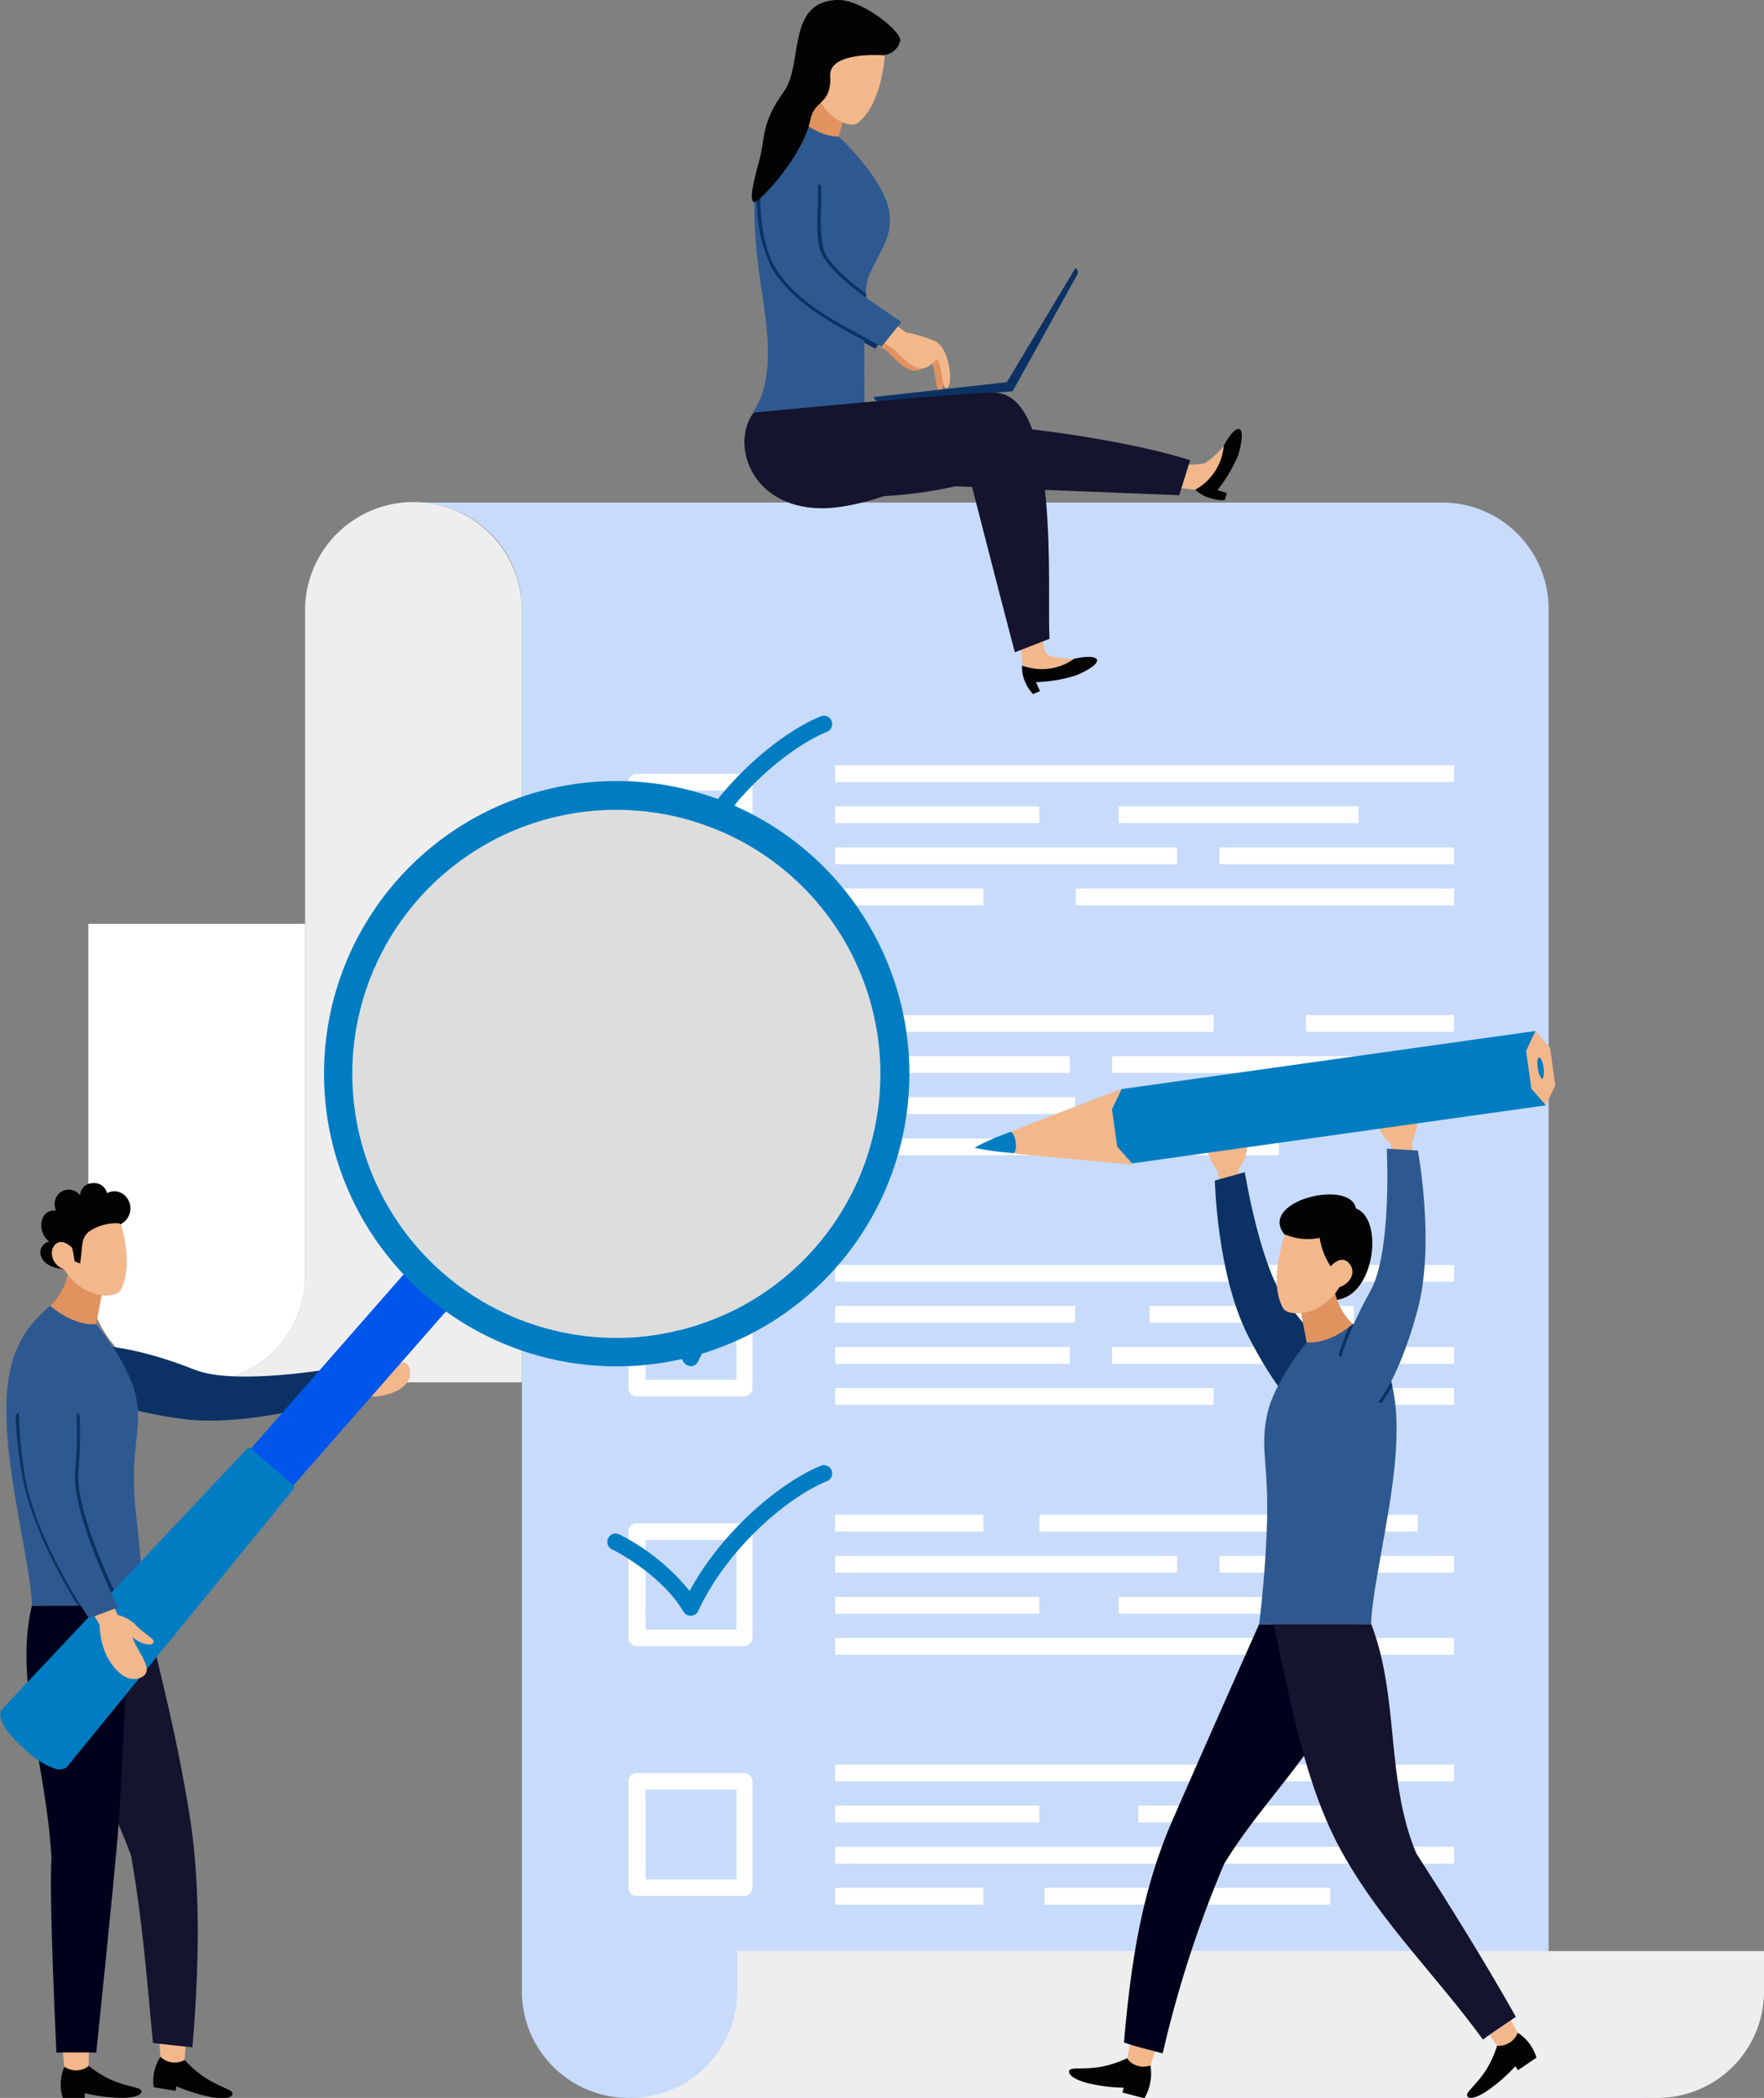 <?xml version="1.0" encoding="UTF-8"?> <svg xmlns="http://www.w3.org/2000/svg" viewBox="0 0 160.68 191.07"><rect x="0" y="0" width="160.68" height="191.07" fill="#808080" stroke="none"/><defs><style>.cls-1{isolation:isolate;}.cls-2{fill:#eee;}.cls-3{fill:#fff;}.cls-4{fill:#c8dbfb;}.cls-5{fill:#007dc2;}.cls-6{fill:#e0935f;}.cls-7{fill:#030303;}.cls-8{fill:#f2b78b;}.cls-9{fill:#0c3265;}.cls-10{fill:#2e5990;}.cls-11{fill:#14142e;}.cls-12{fill:#00001c;}.cls-13{fill:#0055eb;}.cls-14{fill:#ddd;mix-blend-mode:multiply;}</style></defs><g class="cls-1"><g id="Layer_2" data-name="Layer 2"><g id="txt_img" data-name="txt + img"><path class="cls-2" d="M47.54,55.29a9.88,9.88,0,0,0-19.75,0v61.09h0a9.7,9.7,0,0,1-9.87,9.52H47.54V55.29Z"></path><path class="cls-3" d="M27.79,116.38h0V84.14H8.05v32.24a9.7,9.7,0,0,0,9.87,9.52A9.7,9.7,0,0,0,27.79,116.38Z"></path><path class="cls-4" d="M141.06,181.54h0V55.29h0a9.7,9.7,0,0,0-9.87-9.52H37.67a9.7,9.7,0,0,1,9.87,9.52V181.54a9.71,9.71,0,0,0,9.87,9.53h93.52A9.71,9.71,0,0,1,141.06,181.54Z"></path><path class="cls-2" d="M67.15,177.7v3.84h0a9.71,9.71,0,0,1-9.87,9.53h93.53a9.71,9.71,0,0,0,9.87-9.53V177.7Z"></path><path class="cls-3" d="M67.82,81.67H58a.76.76,0,0,1-.76-.76V71.23a.75.75,0,0,1,.76-.75h9.78a.75.75,0,0,1,.76.75v9.68A.76.76,0,0,1,67.82,81.67Zm-9-1.51h8.26V72H58.8Z"></path><path class="cls-5" d="M62.91,78.9a.76.76,0,0,1-.66-.39c-2-3.4-6.39-5.61-6.44-5.64a.75.75,0,0,1-.34-1,.77.77,0,0,1,1-.34,20,20,0,0,1,6.33,5.11c2.93-5.41,8.19-9.85,11.94-11.39a.75.75,0,0,1,1,.4.76.76,0,0,1-.41,1c-3.75,1.55-9.14,6.22-11.74,11.83a.79.79,0,0,1-.66.44Z"></path><rect class="cls-3" x="76.07" y="69.7" width="56.38" height="1.53"></rect><rect class="cls-3" x="76.07" y="73.44" width="18.6" height="1.53"></rect><rect class="cls-3" x="101.9" y="73.44" width="21.85" height="1.53"></rect><rect class="cls-3" x="76.07" y="77.18" width="31.15" height="1.53"></rect><rect class="cls-3" x="111.08" y="77.18" width="21.37" height="1.53"></rect><rect class="cls-3" x="76.07" y="80.92" width="13.5" height="1.53"></rect><rect class="cls-3" x="97.99" y="80.92" width="34.46" height="1.53"></rect><path class="cls-3" d="M67.82,104.42H58a.76.76,0,0,1-.76-.75V94a.76.76,0,0,1,.76-.75h9.78a.76.76,0,0,1,.76.75v9.69A.76.76,0,0,1,67.82,104.42Zm-9-1.5h8.26V94.74H58.8Z"></path><path class="cls-5" d="M62.91,101.65a.75.75,0,0,1-.66-.38c-2-3.41-6.39-5.62-6.44-5.64a.76.76,0,1,1,.68-1.35,19.73,19.73,0,0,1,6.33,5.11C65.75,94,71,89.54,74.76,88a.75.75,0,1,1,.58,1.39c-3.75,1.55-9.14,6.23-11.74,11.83a.75.75,0,0,1-.66.44Z"></path><rect class="cls-3" x="76.07" y="103.67" width="40.42" height="1.53" transform="translate(192.57 208.88) rotate(180)"></rect><rect class="cls-3" x="104.26" y="99.93" width="18.6" height="1.53" transform="translate(227.13 201.39) rotate(180)"></rect><rect class="cls-3" x="76.07" y="99.93" width="21.85" height="1.53" transform="translate(174 201.39) rotate(180)"></rect><rect class="cls-3" x="101.3" y="96.19" width="31.15" height="1.53" transform="translate(233.75 193.91) rotate(180)"></rect><rect class="cls-3" x="76.07" y="96.19" width="21.37" height="1.53" transform="translate(173.52 193.91) rotate(180)"></rect><rect class="cls-3" x="118.95" y="92.45" width="13.5" height="1.53" transform="translate(251.4 186.43) rotate(180)"></rect><rect class="cls-3" x="76.07" y="92.45" width="34.46" height="1.53" transform="translate(186.61 186.43) rotate(180)"></rect><path class="cls-3" d="M67.82,127.18H58a.76.76,0,0,1-.76-.76v-9.68A.75.75,0,0,1,58,116h9.78a.75.75,0,0,1,.76.75v9.68A.76.76,0,0,1,67.82,127.18Zm-9-1.51h8.26v-8.18H58.8Z"></path><path class="cls-5" d="M62.91,124.41a.76.76,0,0,1-.66-.39c-2-3.4-6.39-5.62-6.44-5.64a.75.75,0,0,1-.34-1,.77.77,0,0,1,1-.34,19.88,19.88,0,0,1,6.33,5.11c2.93-5.41,8.19-9.85,11.94-11.4a.76.76,0,0,1,1,.41.75.75,0,0,1-.41,1c-3.75,1.56-9.14,6.23-11.74,11.84a.76.76,0,0,1-.66.43Z"></path><rect class="cls-3" x="76.07" y="115.2" width="56.38" height="1.53" transform="translate(208.53 231.94) rotate(180)"></rect><rect class="cls-3" x="104.7" y="118.95" width="18.6" height="1.53" transform="translate(228.01 239.42) rotate(180)"></rect><rect class="cls-3" x="76.07" y="118.95" width="21.85" height="1.53" transform="translate(174 239.42) rotate(180)"></rect><rect class="cls-3" x="101.3" y="122.69" width="31.15" height="1.53" transform="translate(233.75 246.9) rotate(180)"></rect><rect class="cls-3" x="76.07" y="122.69" width="21.37" height="1.53" transform="translate(173.52 246.9) rotate(180)"></rect><rect class="cls-3" x="118.95" y="126.43" width="13.5" height="1.53" transform="translate(251.4 254.38) rotate(180)"></rect><rect class="cls-3" x="76.07" y="126.43" width="34.46" height="1.53" transform="translate(186.61 254.38) rotate(180)"></rect><path class="cls-3" d="M67.82,149.93H58a.76.76,0,0,1-.76-.75v-9.69a.76.76,0,0,1,.76-.75h9.78a.76.76,0,0,1,.76.75v9.69A.76.76,0,0,1,67.82,149.93Zm-9-1.51h8.26v-8.17H58.8Z"></path><path class="cls-5" d="M62.91,147.16a.77.77,0,0,1-.66-.38c-2-3.41-6.39-5.62-6.44-5.64a.76.76,0,1,1,.68-1.35,19.73,19.73,0,0,1,6.33,5.11c2.93-5.42,8.19-9.85,11.94-11.4a.75.75,0,1,1,.58,1.39c-3.75,1.55-9.14,6.23-11.74,11.83a.75.75,0,0,1-.66.44Z"></path><rect class="cls-3" x="76.07" y="149.18" width="56.38" height="1.53"></rect><rect class="cls-3" x="76.07" y="145.44" width="18.6" height="1.53"></rect><rect class="cls-3" x="101.9" y="145.44" width="21.85" height="1.53"></rect><rect class="cls-3" x="76.07" y="141.7" width="31.15" height="1.53"></rect><rect class="cls-3" x="111.08" y="141.7" width="21.37" height="1.53"></rect><rect class="cls-3" x="76.07" y="137.96" width="13.5" height="1.53"></rect><rect class="cls-3" x="94.68" y="137.96" width="34.46" height="1.53"></rect><path class="cls-3" d="M67.82,172.68H58a.75.75,0,0,1-.76-.75v-9.68a.76.76,0,0,1,.76-.76h9.78a.76.76,0,0,1,.76.76v9.68A.75.75,0,0,1,67.82,172.68Zm-9-1.5h8.26V163H58.8Z"></path><rect class="cls-3" x="76.07" y="160.71" width="56.38" height="1.53"></rect><rect class="cls-3" x="76.07" y="164.45" width="18.6" height="1.53"></rect><rect class="cls-3" x="103.69" y="164.45" width="21.85" height="1.53"></rect><rect class="cls-3" x="76.07" y="168.2" width="31.15" height="1.53"></rect><rect class="cls-3" x="111.08" y="168.2" width="21.37" height="1.53"></rect><rect class="cls-3" x="76.07" y="171.94" width="13.5" height="1.53"></rect><rect class="cls-3" x="95.14" y="171.94" width="26.02" height="1.53"></rect><path class="cls-6" d="M6.27,115.53a5.57,5.57,0,0,1-1.7,3.4A2.54,2.54,0,0,0,6.23,121a2,2,0,0,0,2.54-.43l.54-2.86S8,115.69,6.27,115.53Z"></path><path class="cls-7" d="M9.75,108.67a1.2,1.2,0,0,0-1.34-.91,1.13,1.13,0,0,0-1.11,1.12,1.29,1.29,0,0,0-1.69-.36,1.37,1.37,0,0,0-.5,1.75,1.1,1.1,0,0,0-1.27.81,1.87,1.87,0,0,0,.64,2,1,1,0,0,0-.73,1.35c.39,1.18,2.33,1.18,2.33,1.18l-.55-2.48h0c.45-.43,1.79-1.73,1.56-1.85s-.71-.29-1.1-.44L7.77,110l0-.12a11.46,11.46,0,0,0,1.89.43l1,.71a9.51,9.51,0,0,0-.23,1.46c0,.13.59-1,.59-1a1.61,1.61,0,0,0,.36-2.59A1.4,1.4,0,0,0,9.75,108.67Z"></path><path class="cls-7" d="M5.85,110s-.63,2.09-.63,2.09v2.31a20.94,20.94,0,0,0,3.05,1.77c.4,0,1.53-2.87,1.53-2.87l1.11-3.07-2.42-1S5.88,110,5.85,110Z"></path><path class="cls-8" d="M10.38,111.25c-.92.06-2.11.26-2.8-.17a31.75,31.75,0,0,1-.28,4l-.5-.2s-.2-1.2-.23-1.23c-.21-.22-1-.9-1.57-.27s-.26,1.84.85,2.24c1.78,2.82,4.69,2.63,5.1,1.93,1.07-1.84.45-4.72.07-6A1.1,1.1,0,0,0,10.38,111.25Z"></path><path class="cls-7" d="M7.85,110.19l-2.27.66s1.5,2.77,1.5,2.77L7.3,115c.15-1.51.12-2.29.82-2.84a4.45,4.45,0,0,1,2.9-.73C11.16,110.69,7.85,110.19,7.85,110.19Z"></path><path class="cls-8" d="M33.61,124.38c.64-.27,1.55-1.37,1.07-1.65-.31-.17-1.19.72-2.1,1.06A3.4,3.4,0,0,0,31.3,125l-5.15.6.37,2.24,5.07-1a6.93,6.93,0,0,0,2.94.32c1.64-.27,3-1,2.8-2.42S34.69,124.55,33.61,124.38Z"></path><path class="cls-9" d="M17.73,124.75c-4.8-1.93-11.11-3.31-11.74-.8-.76,3,6.13,4.7,10.62,5.28,6.2.81,14.31-1.82,14.31-1.82l-.19-2.83S21.46,126.25,17.73,124.75Z"></path><path class="cls-10" d="M12.36,127.09c-.64-2.92-3.59-6.49-3.59-6.49s-1.84.31-4.2-1.67c-2.72,2.38-4.7,5-3.75,13.51.56,5,2.08,11.23,2.08,13.82H13.1s-.19-3.85-.68-8.1C11.68,131.73,13.1,130.49,12.36,127.09Z"></path><path class="cls-9" d="M7.14,134a37.15,37.15,0,0,0,.12-5,.28.28,0,0,0-.1-.21.3.3,0,0,0-.18-.06.29.29,0,0,0-.21.08.33.33,0,0,0-.08.22,38.23,38.23,0,0,1-.12,4.9c-.31,3.48,2.7,10,3.67,12a.29.29,0,0,1-.16.39l-1.63.62a.3.3,0,0,1-.35-.11c-1-1.53-4.71-7.45-5.57-12.67A37,37,0,0,1,2,129a.28.28,0,0,0-.12-.23.34.34,0,0,0-.17-.05h0a.28.28,0,0,0-.2.08.31.31,0,0,0-.09.21A37.67,37.67,0,0,0,2,134.22c1,6.16,5.87,13.21,5.92,13.28l.13.19,3.17-1.19-.15-.29C11,146.12,6.8,137.85,7.14,134Z"></path><path class="cls-8" d="M14.62,187.33s.28,1,.28,1.06,1.92-.77,1.92-.77l.08-1.22-2.38-.26Z"></path><path class="cls-11" d="M13.1,146.26s-5.94,0-8.91,0c.61,8.23,4.89,15.15,7.74,22.71,1,5.57,1.48,11.47,2,17.1l3.6.4c.57-6.84.81-14.47-.26-21.15S14.72,152.7,13.1,146.26Z"></path><path class="cls-7" d="M18.61,189.18a10.12,10.12,0,0,1-1.79-1.56,1.87,1.87,0,0,1-2.2-.29A4,4,0,0,0,14,190.1l2,.33.07-.42a15.74,15.74,0,0,0,3.21,1c1.64.27,2-.14,1.87-.43S19.93,190.05,18.61,189.18Z"></path><path class="cls-12" d="M4.69,169.24c-.25,3.37.45,17.7.45,17.7H8.77s1.7-16.38,2-20.34.94-18.06.94-20.34H2.9C1.26,153.07,4.23,160.8,4.69,169.24Z"></path><rect class="cls-13" x="29.31" y="114.45" width="5.12" height="22.18" transform="translate(90.66 10.13) rotate(41.24)"></rect><circle class="cls-14" cx="56.18" cy="97.8" r="24.05"></circle><path class="cls-5" d="M38.61,117.85a26.66,26.66,0,1,1,37.61-2.48A26.68,26.68,0,0,1,38.61,117.85ZM72,79.72a24.05,24.05,0,1,0,2.23,33.94A24.06,24.06,0,0,0,72,79.72Z"></path><path class="cls-5" d="M24.79,133.61l-1.92-1.68a.28.28,0,0,0-.17-.07.32.32,0,0,0-.2.08L.12,155.74l0,0a1,1,0,0,0-.07.65c.11.57.59,1.51,2.21,2.92A7.51,7.51,0,0,0,5,161.09,1.24,1.24,0,0,0,6,161l.08-.06,20.66-25.31a.28.28,0,0,0,.06-.15.29.29,0,0,0-.09-.21Z"></path><path class="cls-8" d="M12.29,147.92a3.42,3.42,0,0,0-1.55-.82l-2.27-4.65-2,1.09L9.08,148a6.94,6.94,0,0,0,.67,2.88c.8,1.46,2,2.51,3.21,1.84s-.68-2.56-.88-3.63c.46.51,1.8,1,1.91.46C14.05,149.2,12.91,148.66,12.29,147.92Z"></path><path class="cls-10" d="M6.85,134c.47-5.16,0-11.59-2.62-11.48-3.09.14-2.73,7.23-2,11.7,1,6.17,5.88,13.17,5.88,13.17l2.66-1S6.5,138,6.85,134Z"></path><polygon class="cls-8" points="5.85 188.24 7.13 189.69 8.07 188.16 8.09 186.94 5.73 186.94 5.85 188.24"></polygon><path class="cls-7" d="M10.09,189.41a10,10,0,0,1-2-1.25,1.86,1.86,0,0,1-2.22.07,4,4,0,0,0-.15,2.84h2v-.43a15.19,15.19,0,0,0,3.32.43c1.67,0,2-.47,1.78-.73S11.53,190.05,10.09,189.41Z"></path><path class="cls-8" d="M111.21,100.65c1.34-.19,1,2.45,1.46,3.43.07-.69.85-1.89,1.26-1.51.26.24-.33,1.35-.38,2.32a3.43,3.43,0,0,1-.75,1.58l1,5.09-2.25.32-.59-5.13a6.87,6.87,0,0,1-1.19-2.71C109.51,102.4,109.82,100.84,111.21,100.65Z"></path><path class="cls-9" d="M117.52,119.07c3.41,3.89,6.81,9.39,4.65,10.82-2.58,1.71-6.47-4.23-8.51-8.28-2.82-5.57-3-14.09-3-14.09l2.73-.76S114.87,116.06,117.52,119.07Z"></path><path class="cls-7" d="M123.51,110.06c2.48.93,1.76,7.41-1.34,8.24-3.61,1-2.53-2.58-5.17-5.87C114.55,109.39,123,107.33,123.51,110.06Z"></path><path class="cls-6" d="M121.52,117.2a5.55,5.55,0,0,0,1.71,3.39,2.53,2.53,0,0,1-1.66,2.1,2,2,0,0,1-2.55-.43l-.54-2.86S119.79,117.35,121.52,117.2Z"></path><path class="cls-8" d="M120.21,112.74a6.38,6.38,0,0,0,1,2.6s.9-1.09,1.63-.33.26,1.84-.84,2.23c-1.78,2.83-4.7,2.63-5.11,1.93-1.42-2.44.16-6.74.16-6.74A5.34,5.34,0,0,0,120.21,112.74Z"></path><polygon class="cls-8" points="105.22 186.81 104.79 188.12 103.19 189.28 102.66 187.46 102.94 186.2 105.22 186.81"></polygon><path class="cls-7" d="M100.39,188.22a9.83,9.83,0,0,0,2.27-.76,1.81,1.81,0,0,0,2.13.65,4.49,4.49,0,0,1-.55,3l-2-.53.11-.44a14.79,14.79,0,0,1-3.33-.43c-1.61-.43-1.79-1-1.55-1.21S98.84,188.5,100.39,188.22Z"></path><path class="cls-12" d="M114.69,147.93h9.1c-.78,9.27-7.83,14.48-12.28,21.82a102.74,102.74,0,0,0-5.6,17.27c-1.17-.33-2.37-.58-3.53-1,.63-7.22,1.6-13.76,4.41-20.21S114.69,147.93,114.69,147.93Z"></path><path class="cls-10" d="M115.44,128.76c.63-2.93,3.58-6.5,3.58-6.5s1.84.31,4.21-1.67c2.72,2.38,4.69,5,3.74,13.51-.56,5-2.07,11.23-2.07,13.83H114.69s.47-3.5.68-8.1C115.68,133.36,114.69,132.16,115.44,128.76Z"></path><polygon class="cls-8" points="138.25 185.14 138 187.07 136.37 186.32 135.68 185.32 137.63 184 138.25 185.14"></polygon><path class="cls-7" d="M136.37,186.32a1.86,1.86,0,0,0,1.88-1.18,4,4,0,0,1,1.7,2.27l-1.68,1.14-.24-.36a15.4,15.4,0,0,1-2.52,2.21c-1.38.93-1.89.71-1.88.39s.92-1,1.76-2.3A10.08,10.08,0,0,0,136.37,186.32Z"></path><path class="cls-11" d="M129,168.79c3.15,4.9,6.22,9.83,9.08,14.9-1,.69-2,1.32-3,2.07C130.89,180,126,175.31,122.41,169S117.6,155,116,147.93h8.91C127.49,154.66,126.2,162.1,129,168.79Z"></path><path class="cls-8" d="M126.34,101.85c.26-1.06-.64-3.57.71-3.67s2,1.36,2.15,3a7,7,0,0,1-.59,2.9l.5,5.14-2.27.16-.12-5.18a3.39,3.39,0,0,1-1.07-1.39c-.25-.93-1.06-1.89-.86-2.18C125.12,100.18,126.13,101.19,126.34,101.85Z"></path><path class="cls-9" d="M122.87,120.88l.36-.29.28.25c-.39.9-.74,1.77-1,2.59a.26.26,0,0,1-.15.17.3.3,0,0,1-.21,0,.26.26,0,0,1-.13-.08.28.28,0,0,1-.05-.28A24.7,24.7,0,0,1,122.87,120.88Z"></path><path class="cls-9" d="M126.6,125.41c.08.26.15.53.22.82a14.56,14.56,0,0,1-.91,1.46.3.3,0,0,1-.41,0h0a.22.22,0,0,1-.09-.13.27.27,0,0,1,0-.27A14.26,14.26,0,0,0,126.6,125.41Z"></path><path class="cls-10" d="M126.32,104.62l2.83.17s1.58,8.38,0,14.42c-1.15,4.39-3.71,11-6.59,9.87-2.41-1-.24-7,2.29-11.55C126.8,114,126.32,104.62,126.32,104.62Z"></path><path class="cls-8" d="M102.15,99.19s-6.1,2.29-10.06,3.87l.27,2c4.25.43,10.74,1,10.74,1l-.47-3.39h0Z"></path><polygon class="cls-5" points="101.3 101.02 101.78 104.45 103.12 105.96 140.81 100.67 139.86 93.9 102.17 99.19 101.3 101.02"></polygon><rect class="cls-5" x="101.36" y="98.35" width="38.08" height="3.46" transform="translate(-12.75 17.71) rotate(-7.99)"></rect><path class="cls-5" d="M88.77,104.53a23.21,23.21,0,0,0,3.59.49s.27-.23.16-1-.43-.94-.43-.94A21.48,21.48,0,0,0,88.77,104.53Z"></path><polygon class="cls-8" points="139.01 95.72 139.49 99.15 140.81 100.67 141.67 98.85 141.19 95.42 139.86 93.9 139.01 95.72"></polygon><path class="cls-5" d="M140.2,96.31c.15,0,.33.4.4.94s0,1-.12,1-.33-.41-.41-1S140.05,96.33,140.2,96.31Z"></path><path class="cls-6" d="M84.7,31.31a12.79,12.79,0,0,0-2.78-.85l-4.16-3.09L76.5,29.26,80.86,32a10.43,10.43,0,0,0,1.23,1.2c1.21,1,1.91.5,2.65-.29.47.32.44,2.38.74,2.58C86.25,36,86.14,32.27,84.7,31.31Z"></path><path class="cls-9" d="M74.09,22.88c-.86-2.93,1.24-9.31-2.51-9.6-2.44-.19-3.2,8.6-1.62,11.19,2.18,3.57,6.18,5.28,9.75,7.29l1.81-2.24C79.4,28.06,74.75,25.15,74.09,22.88Z"></path><path class="cls-7" d="M75.8.09c-1.31.46-5.24,5.31-2.28,8.28C76.16,11,80.6,5,80.6,5A1.66,1.66,0,0,0,82,3.69C82.07,2.7,77.74-.59,75.8.09Z"></path><path class="cls-6" d="M74.34,7.2a5.55,5.55,0,0,1-2,3.26,2.54,2.54,0,0,0,1.5,2.22,2,2,0,0,0,2.56-.24l.76-2.81S76.05,7.49,74.34,7.2Z"></path><path class="cls-8" d="M77.53,4.05c-1.31,1.76-1.9,2-1.9,2s-.4-1.36-1.37-1-1,1.59-.11,2.39c.51,3.3,3.26,4.28,3.91,3.8C80.35,9.61,80.6,5,80.6,5Z"></path><path class="cls-10" d="M81,19.31c-.42-3-4.6-6.87-4.6-6.87s-1.85.17-4.06-2c-2.9,2.16-4.28,4.73-3.34,13.25.46,4.28,2.09,10.09-.41,13.87l10.17.78c0-.36-.18-11.77.29-13C80.1,22.84,81.36,21.65,81,19.31Z"></path><path class="cls-9" d="M78.74,30.39c-3-1.63-6.14-3.31-7.94-6.26a13.46,13.46,0,0,1-1.26-6.57.28.28,0,0,0-.27-.3.28.28,0,0,0-.3.27,13.9,13.9,0,0,0,1.34,6.9c1.88,3.08,5.07,4.8,8.16,6.47l.32.17v-.65Z"></path><path class="cls-9" d="M75,22.61a13.29,13.29,0,0,1-.19-3.71c0-.61,0-1.23,0-1.83a.28.28,0,0,0-.3-.28.29.29,0,0,0-.28.29c0,.58,0,1.2,0,1.8a13.55,13.55,0,0,0,.2,3.89c.45,1.52,2.46,3.23,4.47,4.68,0-.25,0-.47,0-.69C77.1,25.43,75.33,23.89,75,22.61Z"></path><path class="cls-8" d="M85.29,31.12a13.21,13.21,0,0,0-2.78-.85l-4.16-3.08-1.26,1.88,4.36,2.76A10.43,10.43,0,0,0,82.68,33c1.21,1,1.91.5,2.65-.29.47.32.45,2.39.74,2.58C86.84,35.84,86.73,32.08,85.29,31.12Z"></path><path class="cls-10" d="M74.68,22.69c-.86-2.93,1.25-9.57-2.51-9.6-4,0-3.2,8.6-1.62,11.19,2.18,3.57,6.18,5.28,9.75,7.29l1.81-2.24C80,27.87,75.35,25,74.68,22.69Z"></path><path class="cls-7" d="M71.44,8.29c-2.17,3-1.71,4.26-2.26,6.26s-1,3.83-.45,3.87c.4,0,4.41-4.12,5.11-7.61.34-1.68,1.93-1.31,1.78-3.89-.13-2.31,5-1.88,5-1.88L76.39,0C71.6,0,73.18,5.86,71.44,8.29Z"></path><path class="cls-8" d="M109.76,42.18a5.27,5.27,0,0,1-1.93.08l-.65,2.16,1.7.19,1.76-.81,1.23-1.92-.4-1.28A7.36,7.36,0,0,1,109.76,42.18Z"></path><path class="cls-7" d="M111.47,40.6a5.07,5.07,0,0,1-2.59,4,3.16,3.16,0,0,0,1.45.79,3.79,3.79,0,0,0,1.22.17l.2-.66-.85-.26a13.93,13.93,0,0,0,1.87-3.14C113.67,38.52,112.67,38.34,111.47,40.6Z"></path><path class="cls-11" d="M76.51,45.18A38.33,38.33,0,0,0,87,44.29l20.41.81,1-3.18c-6.55-2.13-20.39-3.85-22.45-3.06C82.7,40.1,68.35,44.56,76.51,45.18Z"></path><path class="cls-9" d="M91.71,34.81,79.6,36.16a.44.44,0,0,0,.47.4l12.17-.92L98.13,25a.44.44,0,0,0-.17-.59Z"></path><path class="cls-8" d="M95.53,59.7c-.59-.31-.5-1.57-.5-1.57L93,59l.15,1.56,1.76.83,2.26-.31L97.84,60A7.36,7.36,0,0,1,95.53,59.7Z"></path><path class="cls-7" d="M97.84,60a5,5,0,0,1-2.58.93,5.06,5.06,0,0,1-2.16-.32,3.17,3.17,0,0,0,.33,1.61,3.62,3.62,0,0,0,.67,1l.63-.27-.36-.82a13.85,13.85,0,0,0,3.61-.6C100.85,60.32,100.34,59.44,97.84,60Z"></path><path class="cls-11" d="M90.64,35.76c-2.45-.08-22,1.82-22,1.82-2.09,2.83-.3,8.55,6,8.71,5.24.13,13.29-4.35,13.29-4.35s2.86,11.23,4.51,17.47l3.16-1.23C95.34,54.23,96.65,36,90.64,35.76Z"></path></g></g></g></svg> 
